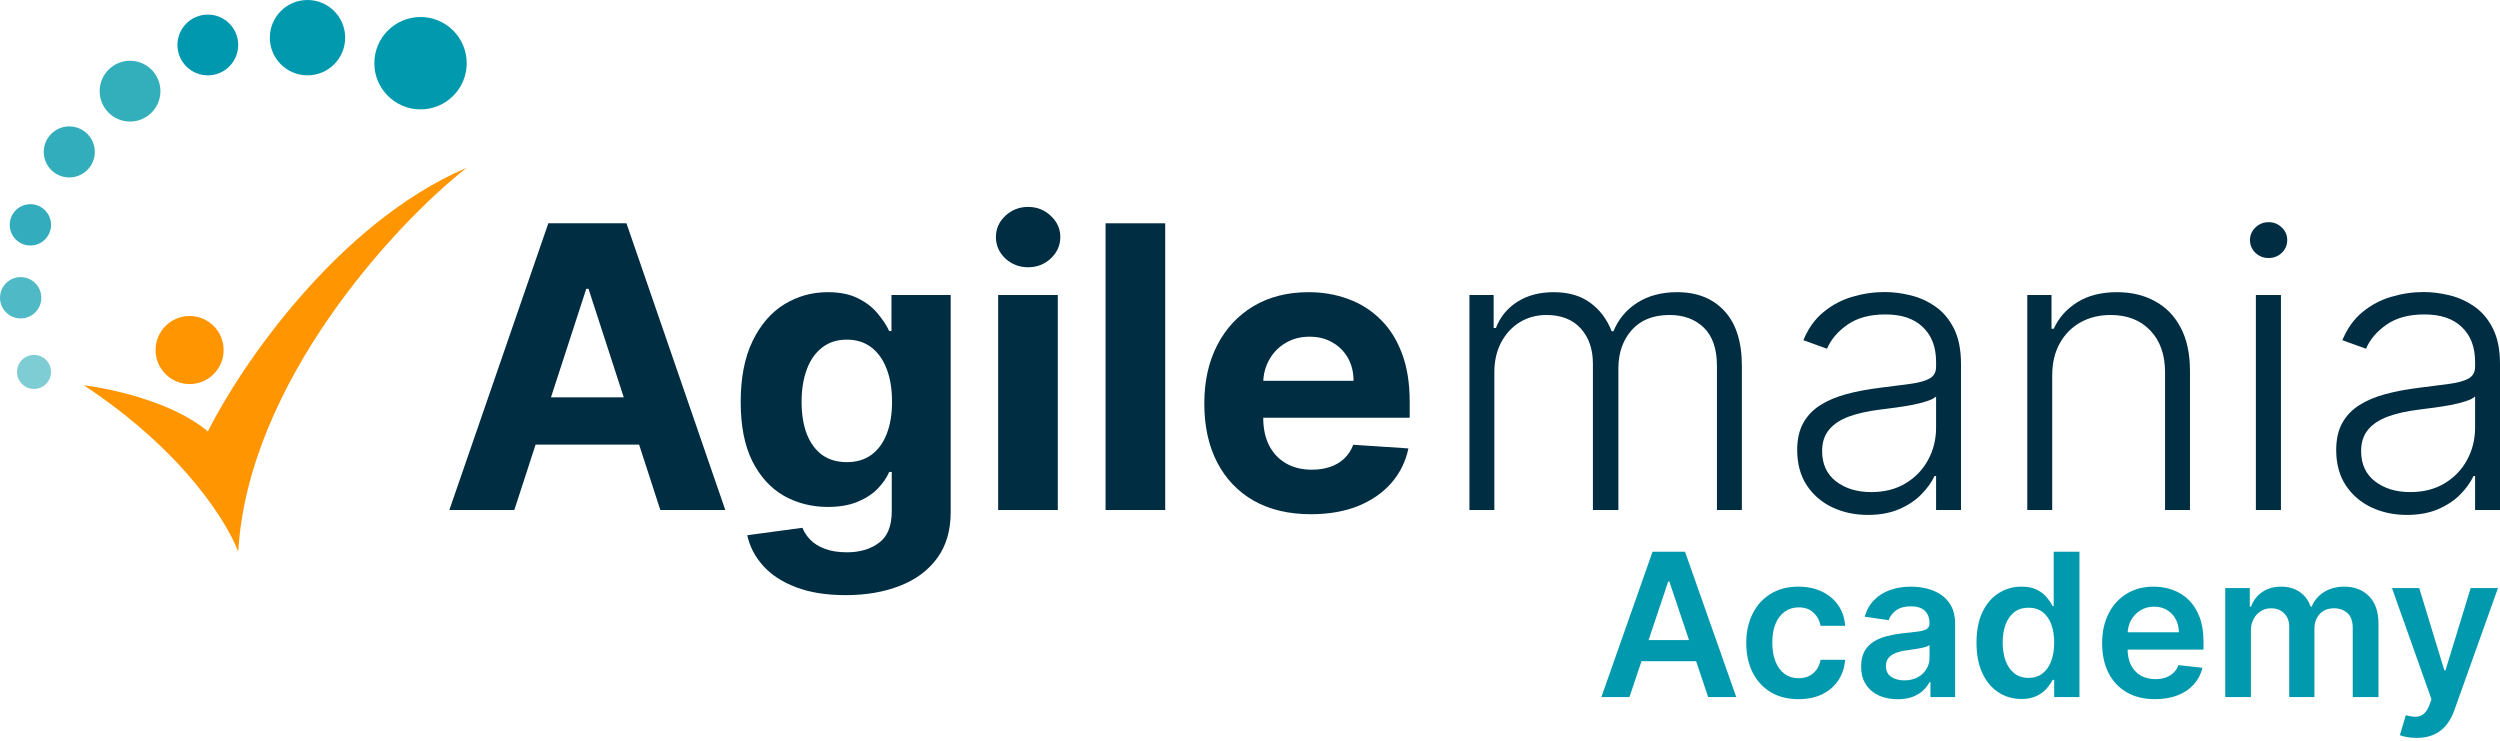 <svg width="800" height="237" viewBox="0 0 800 237" fill="none" xmlns="http://www.w3.org/2000/svg">
<path d="M66.507 138.069C55.617 128.735 35.522 124.327 26.836 123.29C59.817 145.07 73.248 168.406 76.23 176.573C79.341 122.434 126.531 71.563 149.348 53.672C107.966 71.407 76.878 117.326 66.507 138.069Z" fill="#FF9501"/>
<circle cx="60.673" cy="112.011" r="10.89" fill="#FF9501"/>
<circle cx="10.89" cy="119.012" r="5.445" fill="#7ECDD4"/>
<circle cx="6.612" cy="95.287" r="6.612" fill="#4FB9C6"/>
<circle cx="9.724" cy="71.952" r="6.612" fill="#33ADBD"/>
<circle cx="22.169" cy="48.616" r="8.167" fill="#32ADBC"/>
<circle cx="41.615" cy="29.169" r="9.723" fill="#33AFBB"/>
<circle cx="66.507" cy="14.39" r="9.723" fill="#0098AE"/>
<circle cx="98.399" cy="12.057" r="12.057" fill="#0199AE"/>
<circle cx="134.569" cy="20.225" r="14.779" fill="#0199AE"/>
<path d="M419.515 164.549C412.436 164.549 406.343 163.115 401.236 160.248C396.159 157.351 392.246 153.259 389.499 147.973C386.751 142.657 385.377 136.37 385.377 129.112C385.377 122.034 386.751 115.821 389.499 110.475C392.246 105.129 396.114 100.963 401.102 97.976C406.119 94.989 412.003 93.496 418.753 93.496C423.293 93.496 427.519 94.228 431.431 95.691C435.374 97.125 438.808 99.29 441.735 102.187C444.692 105.084 446.992 108.728 448.635 113.118C450.277 117.479 451.099 122.586 451.099 128.44V133.682H392.993V121.854H433.134C433.134 119.107 432.536 116.673 431.342 114.552C430.147 112.432 428.489 110.774 426.369 109.579C424.278 108.355 421.844 107.742 419.067 107.742C416.169 107.742 413.601 108.414 411.361 109.758C409.151 111.073 407.419 112.85 406.164 115.09C404.91 117.3 404.268 119.764 404.238 122.482V133.726C404.238 137.131 404.865 140.073 406.119 142.552C407.404 145.031 409.211 146.942 411.54 148.286C413.87 149.63 416.632 150.302 419.828 150.302C421.949 150.302 423.89 150.004 425.652 149.406C427.414 148.809 428.923 147.913 430.177 146.718C431.431 145.524 432.387 144.06 433.044 142.328L450.695 143.493C449.799 147.734 447.963 151.437 445.185 154.603C442.437 157.739 438.883 160.188 434.523 161.95C430.192 163.683 425.189 164.549 419.515 164.549Z" fill="#002D42"/>
<path d="M372.867 71.454V163.204H353.782V71.454H372.867Z" fill="#002D42"/>
<path d="M319.409 163.204V94.392H338.494V163.204H319.409ZM328.996 85.521C326.159 85.521 323.725 84.58 321.694 82.699C319.693 80.787 318.692 78.502 318.692 75.844C318.692 73.216 319.693 70.961 321.694 69.08C323.725 67.168 326.159 66.212 328.996 66.212C331.834 66.212 334.253 67.168 336.254 69.08C338.285 70.961 339.3 73.216 339.3 75.844C339.3 78.502 338.285 80.787 336.254 82.699C334.253 84.58 331.834 85.521 328.996 85.521Z" fill="#002D42"/>
<path d="M270.577 190.443C264.395 190.443 259.093 189.592 254.673 187.89C250.283 186.217 246.788 183.932 244.19 181.035C241.592 178.138 239.904 174.883 239.128 171.269L256.779 168.894C257.316 170.268 258.168 171.553 259.332 172.747C260.497 173.942 262.035 174.898 263.947 175.614C265.888 176.361 268.248 176.734 271.025 176.734C275.177 176.734 278.596 175.719 281.284 173.688C284.002 171.687 285.361 168.327 285.361 163.608V151.019H284.555C283.718 152.931 282.464 154.738 280.792 156.44C279.119 158.142 276.969 159.531 274.34 160.606C271.712 161.682 268.576 162.219 264.932 162.219C259.765 162.219 255.061 161.025 250.82 158.635C246.609 156.216 243.249 152.528 240.74 147.57C238.261 142.582 237.022 136.28 237.022 128.664C237.022 120.869 238.291 114.358 240.83 109.131C243.369 103.905 246.744 99.992 250.955 97.394C255.196 94.795 259.84 93.496 264.888 93.496C268.74 93.496 271.966 94.153 274.564 95.467C277.163 96.752 279.253 98.364 280.836 100.306C282.449 102.217 283.689 104.099 284.555 105.95H285.272V94.392H304.222V163.877C304.222 169.731 302.788 174.629 299.921 178.571C297.054 182.514 293.082 185.47 288.004 187.442C282.957 189.443 277.148 190.443 270.577 190.443ZM270.98 147.883C274.057 147.883 276.655 147.122 278.776 145.598C280.926 144.045 282.569 141.835 283.704 138.968C284.868 136.071 285.451 132.606 285.451 128.574C285.451 124.542 284.883 121.048 283.748 118.091C282.613 115.105 280.971 112.79 278.82 111.147C276.67 109.505 274.057 108.683 270.98 108.683C267.844 108.683 265.201 109.534 263.051 111.237C260.9 112.909 259.273 115.239 258.168 118.226C257.062 121.212 256.51 124.662 256.51 128.574C256.51 132.547 257.062 135.981 258.168 138.878C259.302 141.746 260.93 143.971 263.051 145.554C265.201 147.107 267.844 147.883 270.98 147.883Z" fill="#002D42"/>
<path d="M164.581 163.204H143.793L175.467 71.454H200.465L232.094 163.204H211.307L188.325 92.421H187.608L164.581 163.204ZM163.281 127.14H212.382V142.283H163.281V127.14Z" fill="#002D42"/>
<path d="M770.208 164.773C766.057 164.773 762.263 163.966 758.829 162.354C755.394 160.711 752.661 158.351 750.63 155.275C748.599 152.169 747.584 148.406 747.584 143.986C747.584 140.581 748.226 137.714 749.51 135.384C750.795 133.054 752.617 131.143 754.976 129.65C757.335 128.156 760.128 126.976 763.354 126.11C766.579 125.244 770.133 124.572 774.016 124.094C777.869 123.616 781.124 123.198 783.782 122.84C786.47 122.482 788.516 121.914 789.92 121.138C791.324 120.361 792.026 119.107 792.026 117.374V115.762C792.026 111.072 790.622 107.384 787.814 104.696C785.037 101.978 781.035 100.619 775.808 100.619C770.85 100.619 766.803 101.709 763.667 103.89C760.561 106.07 758.381 108.638 757.126 111.595L749.555 108.862C751.108 105.099 753.259 102.098 756.006 99.858C758.754 97.588 761.83 95.96 765.235 94.974C768.64 93.959 772.09 93.451 775.584 93.451C778.212 93.451 780.945 93.795 783.782 94.482C786.65 95.168 789.308 96.363 791.757 98.066C794.206 99.738 796.192 102.083 797.715 105.099C799.238 108.086 800 111.879 800 116.478V163.205H792.026V152.318H791.533C790.577 154.349 789.158 156.32 787.277 158.232C785.395 160.143 783.036 161.711 780.198 162.936C777.361 164.16 774.031 164.773 770.208 164.773ZM771.283 157.47C775.524 157.47 779.198 156.53 782.304 154.648C785.41 152.766 787.799 150.272 789.472 147.166C791.174 144.03 792.026 140.581 792.026 136.818V126.872C791.428 127.439 790.428 127.947 789.024 128.395C787.65 128.843 786.052 129.246 784.23 129.605C782.438 129.933 780.646 130.217 778.854 130.456C777.062 130.695 775.45 130.904 774.016 131.083C770.133 131.561 766.818 132.308 764.07 133.323C761.323 134.339 759.217 135.742 757.754 137.534C756.29 139.296 755.558 141.566 755.558 144.344C755.558 148.525 757.052 151.766 760.038 154.066C763.025 156.335 766.773 157.47 771.283 157.47Z" fill="#002D42"/>
<path d="M721.881 163.204V94.392H729.9V163.204H721.881ZM725.957 82.564C724.315 82.564 722.911 82.012 721.746 80.907C720.581 79.772 719.999 78.413 719.999 76.83C719.999 75.247 720.581 73.903 721.746 72.798C722.911 71.663 724.315 71.096 725.957 71.096C727.6 71.096 729.004 71.663 730.169 72.798C731.333 73.903 731.916 75.247 731.916 76.83C731.916 78.413 731.333 79.772 730.169 80.907C729.004 82.012 727.6 82.564 725.957 82.564Z" fill="#002D42"/>
<path d="M656.707 120.197V163.205H648.733V94.392H656.483V105.189H657.2C658.813 101.665 661.322 98.842 664.727 96.722C668.161 94.571 672.402 93.496 677.45 93.496C682.079 93.496 686.141 94.467 689.635 96.408C693.16 98.32 695.892 101.142 697.834 104.875C699.805 108.609 700.79 113.193 700.79 118.629V163.205H692.816V119.122C692.816 113.477 691.233 109.012 688.067 105.726C684.931 102.441 680.72 100.798 675.434 100.798C671.82 100.798 668.609 101.575 665.802 103.128C662.994 104.681 660.769 106.921 659.127 109.848C657.514 112.745 656.707 116.195 656.707 120.197Z" fill="#002D42"/>
<path d="M597.728 164.773C593.577 164.773 589.784 163.966 586.349 162.354C582.915 160.711 580.182 158.351 578.151 155.275C576.12 152.169 575.104 148.406 575.104 143.986C575.104 140.581 575.747 137.714 577.031 135.384C578.315 133.054 580.137 131.143 582.496 129.65C584.856 128.156 587.648 126.976 590.874 126.11C594.1 125.244 597.654 124.572 601.536 124.094C605.389 123.616 608.645 123.198 611.303 122.84C613.991 122.482 616.037 121.914 617.44 121.138C618.844 120.361 619.546 119.107 619.546 117.374V115.762C619.546 111.072 618.142 107.384 615.335 104.696C612.557 101.978 608.555 100.619 603.328 100.619C598.371 100.619 594.324 101.709 591.188 103.89C588.082 106.07 585.901 108.638 584.647 111.595L577.076 108.862C578.629 105.099 580.779 102.098 583.527 99.858C586.275 97.588 589.351 95.96 592.756 94.974C596.16 93.959 599.61 93.451 603.104 93.451C605.733 93.451 608.466 93.795 611.303 94.482C614.17 95.168 616.828 96.363 619.277 98.066C621.726 99.738 623.712 102.083 625.236 105.099C626.759 108.086 627.52 111.879 627.52 116.478V163.205H619.546V152.318H619.053C618.098 154.349 616.679 156.32 614.797 158.232C612.916 160.143 610.556 161.711 607.719 162.936C604.882 164.16 601.551 164.773 597.728 164.773ZM598.804 157.47C603.045 157.47 606.718 156.53 609.824 154.648C612.931 152.766 615.32 150.272 616.992 147.166C618.695 144.03 619.546 140.581 619.546 136.818V126.872C618.949 127.439 617.948 127.947 616.544 128.395C615.171 128.843 613.573 129.246 611.751 129.605C609.959 129.933 608.167 130.217 606.375 130.456C604.583 130.695 602.97 130.904 601.536 131.083C597.654 131.561 594.339 132.308 591.591 133.323C588.843 134.339 586.738 135.742 585.274 137.534C583.811 139.296 583.079 141.566 583.079 144.344C583.079 148.525 584.572 151.766 587.559 154.066C590.546 156.335 594.294 157.47 598.804 157.47Z" fill="#002D42"/>
<path d="M470.216 163.205V94.392H477.967V104.965H478.684C480.057 101.411 482.342 98.618 485.538 96.587C488.764 94.526 492.631 93.496 497.141 93.496C501.89 93.496 505.787 94.616 508.834 96.856C511.91 99.066 514.21 102.113 515.733 105.995H516.315C517.869 102.172 520.392 99.141 523.887 96.901C527.411 94.631 531.682 93.496 536.699 93.496C543.091 93.496 548.138 95.512 551.842 99.544C555.545 103.546 557.397 109.4 557.397 117.106V163.205H549.423V117.106C549.423 111.67 548.034 107.593 545.256 104.875C542.479 102.157 538.82 100.798 534.28 100.798C529.024 100.798 524.977 102.411 522.139 105.637C519.302 108.862 517.883 112.954 517.883 117.912V163.205H509.73V116.389C509.73 111.73 508.431 107.966 505.832 105.099C503.234 102.232 499.575 100.798 494.856 100.798C491.69 100.798 488.838 101.575 486.3 103.128C483.791 104.681 481.805 106.846 480.341 109.624C478.908 112.372 478.191 115.538 478.191 119.122V163.205H470.216Z" fill="#002D42"/>
<path d="M773.314 236.13C772.194 236.13 771.157 236.039 770.203 235.857C769.265 235.691 768.516 235.494 767.956 235.267L769.863 228.865C771.058 229.213 772.125 229.379 773.064 229.364C774.002 229.349 774.827 229.054 775.538 228.479C776.265 227.919 776.878 226.98 777.377 225.664L778.081 223.779L765.436 188.181H774.154L782.19 214.516H782.554L790.613 188.181H799.354L785.392 227.275C784.741 229.122 783.878 230.704 782.803 232.02C781.729 233.352 780.412 234.366 778.853 235.063C777.309 235.774 775.463 236.13 773.314 236.13Z" fill="#0199AE"/>
<path d="M712.078 223.053V188.181H719.933V194.106H720.342C721.068 192.108 722.271 190.549 723.951 189.429C725.631 188.294 727.637 187.727 729.968 187.727C732.329 187.727 734.319 188.302 735.939 189.452C737.573 190.587 738.724 192.139 739.389 194.106H739.753C740.525 192.169 741.826 190.625 743.658 189.475C745.504 188.309 747.691 187.727 750.219 187.727C753.428 187.727 756.046 188.741 758.074 190.769C760.102 192.797 761.116 195.756 761.116 199.646V223.053H752.875V200.917C752.875 198.753 752.3 197.171 751.15 196.172C749.999 195.158 748.592 194.651 746.927 194.651C744.944 194.651 743.393 195.272 742.273 196.513C741.168 197.739 740.615 199.335 740.615 201.303V223.053H732.556V200.577C732.556 198.775 732.011 197.338 730.921 196.263C729.847 195.188 728.439 194.651 726.698 194.651C725.518 194.651 724.443 194.954 723.475 195.559C722.506 196.149 721.734 196.989 721.159 198.079C720.584 199.154 720.296 200.41 720.296 201.848V223.053H712.078Z" fill="#0199AE"/>
<path d="M689.619 223.734C686.122 223.734 683.103 223.007 680.56 221.554C678.032 220.086 676.088 218.013 674.725 215.334C673.363 212.639 672.682 209.469 672.682 205.821C672.682 202.234 673.363 199.086 674.725 196.376C676.103 193.652 678.025 191.533 680.492 190.02C682.959 188.491 685.858 187.727 689.187 187.727C691.337 187.727 693.365 188.075 695.272 188.771C697.194 189.452 698.889 190.511 700.357 191.949C701.841 193.387 703.006 195.219 703.854 197.444C704.701 199.653 705.125 202.287 705.125 205.344V207.864H676.542V202.325H697.247C697.232 200.751 696.891 199.351 696.225 198.125C695.559 196.883 694.628 195.907 693.433 195.196C692.252 194.485 690.875 194.129 689.301 194.129C687.621 194.129 686.145 194.538 684.874 195.355C683.602 196.157 682.611 197.216 681.9 198.533C681.203 199.835 680.848 201.265 680.833 202.824V207.66C680.833 209.688 681.203 211.429 681.945 212.882C682.687 214.319 683.723 215.424 685.055 216.196C686.387 216.953 687.946 217.331 689.732 217.331C690.928 217.331 692.01 217.165 692.979 216.832C693.947 216.484 694.787 215.977 695.499 215.311C696.21 214.645 696.747 213.82 697.111 212.836L704.784 213.699C704.3 215.727 703.377 217.498 702.015 219.011C700.668 220.51 698.942 221.675 696.838 222.508C694.734 223.325 692.328 223.734 689.619 223.734Z" fill="#0199AE"/>
<path d="M646.851 223.666C644.112 223.666 641.66 222.962 639.495 221.554C637.331 220.147 635.621 218.103 634.364 215.424C633.108 212.745 632.48 209.491 632.48 205.662C632.48 201.787 633.116 198.518 634.387 195.854C635.674 193.175 637.407 191.155 639.586 189.793C641.766 188.415 644.195 187.727 646.874 187.727C648.917 187.727 650.597 188.075 651.914 188.771C653.231 189.452 654.275 190.277 655.047 191.246C655.819 192.199 656.417 193.1 656.84 193.947H657.181V176.557H665.422V223.053H657.34V217.558H656.84C656.417 218.406 655.804 219.307 655.001 220.26C654.199 221.199 653.14 222.001 651.823 222.667C650.506 223.333 648.849 223.666 646.851 223.666ZM649.144 216.923C650.885 216.923 652.368 216.454 653.594 215.515C654.82 214.562 655.751 213.237 656.386 211.542C657.022 209.847 657.34 207.872 657.34 205.617C657.34 203.361 657.022 201.401 656.386 199.737C655.766 198.072 654.843 196.778 653.617 195.854C652.406 194.931 650.915 194.469 649.144 194.469C647.313 194.469 645.784 194.946 644.558 195.9C643.332 196.853 642.409 198.17 641.788 199.85C641.168 201.53 640.857 203.452 640.857 205.617C640.857 207.796 641.168 209.741 641.788 211.451C642.424 213.147 643.355 214.486 644.581 215.47C645.822 216.438 647.343 216.923 649.144 216.923Z" fill="#0199AE"/>
<path d="M607.234 223.756C605.024 223.756 603.034 223.363 601.263 222.576C599.507 221.774 598.115 220.593 597.086 219.034C596.071 217.475 595.564 215.553 595.564 213.268C595.564 211.3 595.928 209.673 596.654 208.386C597.381 207.1 598.372 206.071 599.628 205.299C600.885 204.527 602.3 203.944 603.874 203.551C605.463 203.142 607.105 202.847 608.8 202.665C610.844 202.453 612.501 202.264 613.772 202.098C615.044 201.916 615.967 201.644 616.542 201.28C617.132 200.902 617.428 200.319 617.428 199.532V199.396C617.428 197.686 616.921 196.361 615.906 195.423C614.892 194.485 613.432 194.015 611.525 194.015C609.512 194.015 607.915 194.454 606.734 195.332C605.569 196.21 604.782 197.247 604.373 198.442L596.7 197.353C597.305 195.234 598.304 193.463 599.696 192.04C601.089 190.602 602.792 189.528 604.805 188.816C606.818 188.09 609.043 187.727 611.479 187.727C613.159 187.727 614.832 187.923 616.497 188.317C618.162 188.71 619.683 189.361 621.06 190.269C622.437 191.162 623.542 192.381 624.375 193.925C625.222 195.468 625.646 197.398 625.646 199.714V223.053H617.745V218.262H617.473C616.974 219.231 616.27 220.139 615.362 220.987C614.469 221.819 613.341 222.493 611.979 223.007C610.632 223.507 609.05 223.756 607.234 223.756ZM609.368 217.717C611.018 217.717 612.448 217.392 613.659 216.741C614.87 216.075 615.801 215.197 616.451 214.108C617.117 213.018 617.45 211.83 617.45 210.543V206.434C617.193 206.646 616.754 206.843 616.133 207.024C615.528 207.206 614.847 207.365 614.09 207.501C613.333 207.637 612.584 207.758 611.843 207.864C611.101 207.97 610.458 208.061 609.913 208.137C608.687 208.303 607.59 208.576 606.621 208.954C605.652 209.332 604.888 209.862 604.328 210.543C603.768 211.209 603.488 212.072 603.488 213.131C603.488 214.645 604.04 215.788 605.145 216.56C606.25 217.331 607.658 217.717 609.368 217.717Z" fill="#0199AE"/>
<path d="M575.512 223.734C572.031 223.734 569.042 222.969 566.545 221.441C564.062 219.912 562.148 217.801 560.801 215.107C559.469 212.397 558.803 209.279 558.803 205.753C558.803 202.211 559.484 199.086 560.846 196.376C562.208 193.652 564.13 191.533 566.613 190.02C569.11 188.491 572.061 187.727 575.467 187.727C578.297 187.727 580.802 188.249 582.982 189.293C585.176 190.322 586.924 191.783 588.226 193.675C589.528 195.552 590.269 197.746 590.451 200.259H582.596C582.278 198.579 581.521 197.179 580.325 196.059C579.145 194.923 577.563 194.356 575.58 194.356C573.9 194.356 572.425 194.81 571.153 195.718C569.882 196.611 568.89 197.898 568.179 199.578C567.483 201.258 567.135 203.271 567.135 205.617C567.135 207.993 567.483 210.036 568.179 211.746C568.875 213.442 569.852 214.751 571.108 215.674C572.379 216.582 573.87 217.036 575.58 217.036C576.791 217.036 577.873 216.809 578.827 216.355C579.796 215.886 580.605 215.212 581.256 214.335C581.907 213.457 582.353 212.39 582.596 211.133H590.451C590.254 213.601 589.528 215.788 588.271 217.695C587.015 219.587 585.305 221.07 583.14 222.145C580.976 223.204 578.433 223.734 575.512 223.734Z" fill="#0199AE"/>
<path d="M521.433 223.053H512.443L528.812 176.557H539.21L555.602 223.053H546.611L534.192 186.092H533.829L521.433 223.053ZM521.728 204.822H546.248V211.588H521.728V204.822Z" fill="#0199AE"/>
</svg>

